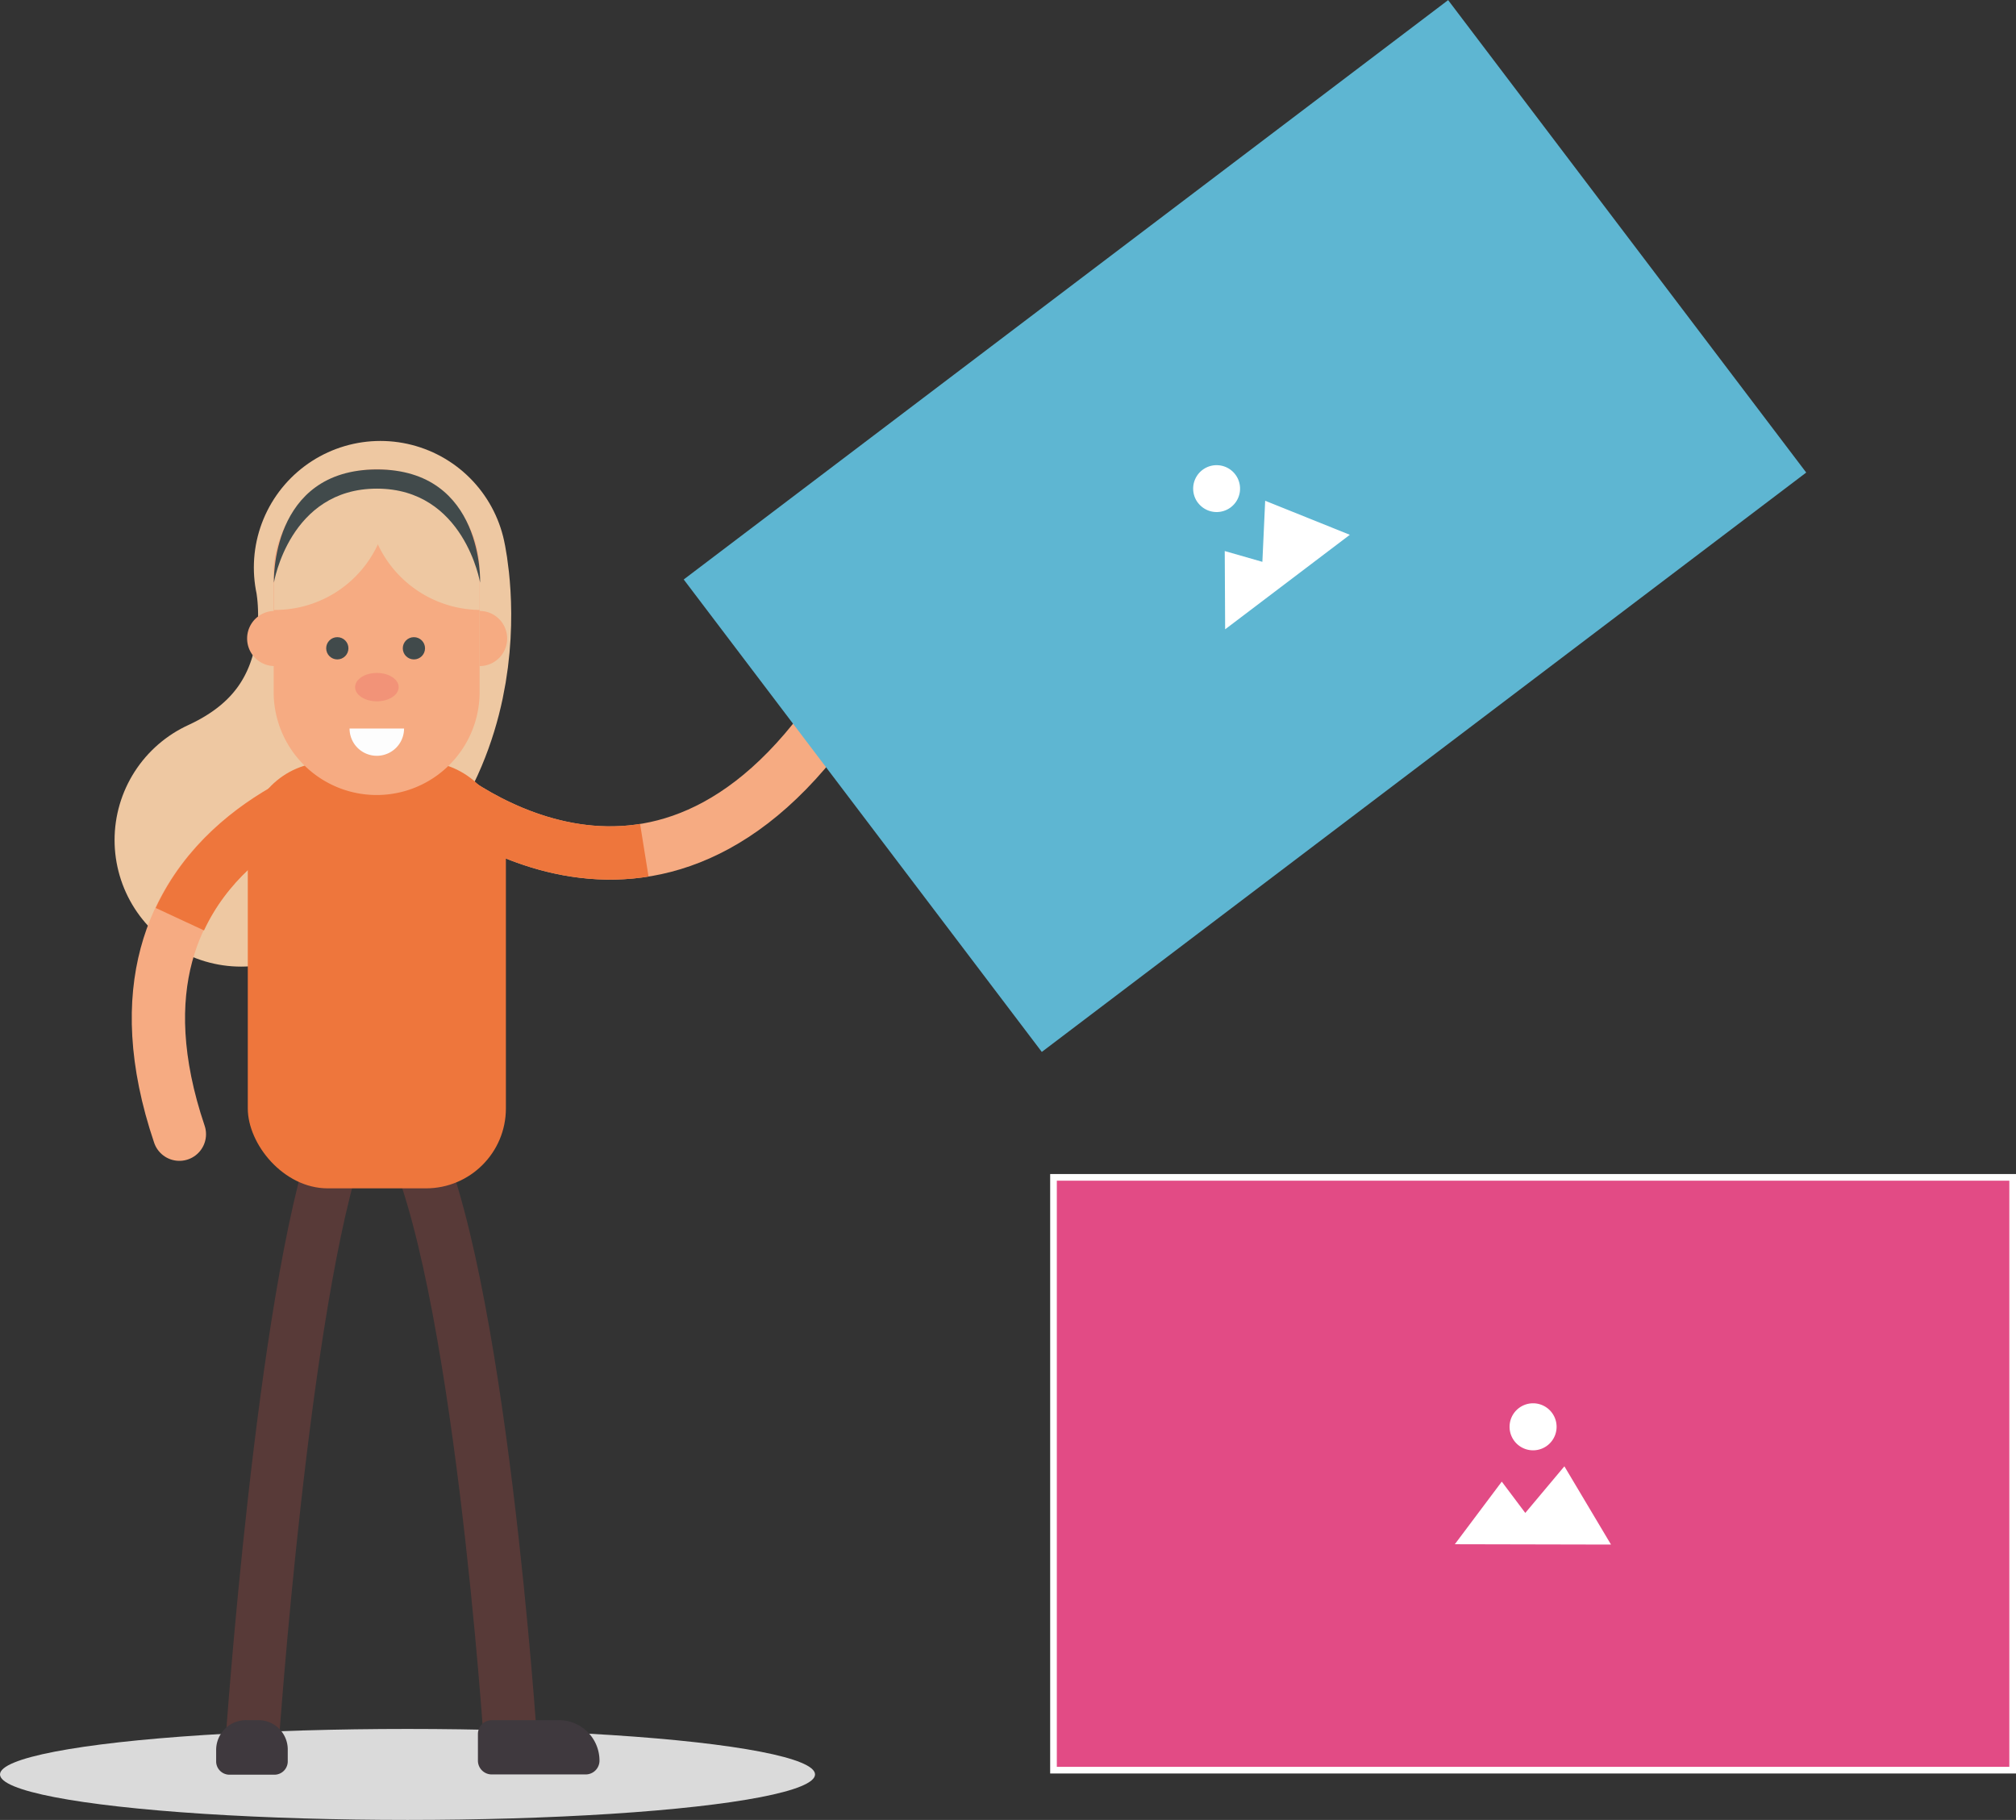 <svg xmlns="http://www.w3.org/2000/svg" viewBox="0 0 302.66 273.23"><rect x="0" y="0" width="302.66" height="273.23" fill="#333333" stroke="none"/><defs><style>.cls-1{fill:#dadada;}.cls-2,.cls-4,.cls-5,.cls-6{fill:none;}.cls-2{stroke:#583a38;}.cls-15,.cls-2,.cls-4,.cls-5,.cls-6{stroke-miterlimit:10;}.cls-2,.cls-4,.cls-5{stroke-width:8px;}.cls-3{fill:#3f393e;}.cls-4{stroke:#f6ab82;}.cls-4,.cls-6{stroke-linecap:round;}.cls-5{stroke:#ee763c;}.cls-6{stroke:#eec8a2;stroke-width:38px;}.cls-7{fill:#ee763c;}.cls-8{fill:#f6ab82;}.cls-9{fill:#fdfdfd;}.cls-10{fill:#414a4b;}.cls-11{fill:#f29378;}.cls-12{fill:#eec8a2;}.cls-13{fill:#5eb6d2;}.cls-14{fill:#fff;}.cls-15{fill:#e24b85;stroke:#fff;}</style></defs><title>Asset 8</title><g id="Layer_2" data-name="Layer 2"><g id="Layer_3" data-name="Layer 3"><ellipse class="cls-1" cx="61.18" cy="266.4" rx="61.18" ry="6.83"/><path class="cls-2" d="M37.84,261.75s4.62-67,13.09-90.8"/><path class="cls-2" d="M76.66,261.75S72,190.57,61.18,169.65"/><path class="cls-3" d="M73.82,258.25H83.9A6.08,6.08,0,0,1,90,264.33v0a2.07,2.07,0,0,1-2.07,2.07H73.82a2.07,2.07,0,0,1-2.07-2.07v-4a2.07,2.07,0,0,1,2.07-2.07Z"/><path class="cls-4" d="M63.66,116.75s31.81,29.75,59.81-7.25"/><path class="cls-5" d="M63.66,116.75s14.79,13.83,33.07,10.9"/><path class="cls-6" d="M57.11,85.2s6.34,28.39-20.91,40.92"/><path class="cls-4" d="M54.56,116.75s-42.48,9.57-27.63,53.53"/><rect class="cls-7" x="37.2" y="114.44" width="38.75" height="63.97" rx="12" ry="12"/><path class="cls-5" d="M54.56,116.75S34.81,121.2,27,138"/><path class="cls-8" d="M72,85.9v18.39a15.46,15.46,0,0,1-30.91,0V85.87c0-.42,0-.83.06-1.25A14.85,14.85,0,0,1,42,80.91,15.48,15.48,0,0,1,55.28,70.49q.64-.06,1.32-.06a13.86,13.86,0,0,1,1.59.09A15.52,15.52,0,0,1,71.23,81,15.23,15.23,0,0,1,72,85.9Z"/><path class="cls-8" d="M72,100a4.14,4.14,0,0,0,0-8.28"/><path class="cls-8" d="M41.24,100a4.14,4.14,0,1,1,0-8.28"/><path class="cls-9" d="M52.48,109.38a4.09,4.09,0,1,0,8.18,0"/><circle class="cls-10" cx="62.14" cy="97.33" r="1.67"/><circle class="cls-10" cx="50.64" cy="97.33" r="1.67"/><ellipse class="cls-11" cx="56.58" cy="103.16" rx="3.27" ry="2.13"/><path class="cls-3" d="M37,258.25h1.8a4.4,4.4,0,0,1,4.4,4.4v1.79a2,2,0,0,1-2,2H34.45a2,2,0,0,1-2-2v-1.72A4.48,4.48,0,0,1,37,258.25Z"/><path class="cls-12" d="M72,87.9v3.67a17.07,17.07,0,0,1-15.3-9.9,16.87,16.87,0,0,1-1.58-7.17,16.69,16.69,0,0,1,.12-2q.64-.06,1.32-.06a13.86,13.86,0,0,1,1.59.09A15.52,15.52,0,0,1,71.23,83,15.23,15.23,0,0,1,72,87.9Z"/><path class="cls-12" d="M58.31,74.5A17,17,0,0,1,41.24,91.57h-.11v-3.7c0-.42,0-.83.06-1.25A14.85,14.85,0,0,1,42,82.91,15.48,15.48,0,0,1,55.28,72.49q.64-.06,1.32-.06a13.86,13.86,0,0,1,1.59.09A16.19,16.19,0,0,1,58.31,74.5Z"/><path class="cls-10" d="M72.08,87.48s.63-17-15.48-17-15.48,17-15.48,17,2.34-14.12,15.46-14.12S72.08,87.48,72.08,87.48Z"/><rect class="cls-13" x="114.9" y="34.46" width="144" height="89" transform="translate(-9.74 128.94) rotate(-37.16)"/><path id="Union_137" data-name="Union 137" class="cls-14" d="M183.93,94.48l-.06-11.75,5.65,1.62.42-9.17,12.71,5.11Zm-4.09-19a3.52,3.52,0,1,1,4.94.68h0A3.52,3.52,0,0,1,179.84,75.47Z"/><rect class="cls-15" x="158.16" y="176.76" width="144" height="89"/><path id="Union_137-2" data-name="Union 137" class="cls-14" d="M218.41,231.84l7.05-9.4,3.53,4.7,5.87-7,7,11.75Zm8.22-17.62a3.53,3.53,0,1,1,3.53,3.52h0A3.53,3.53,0,0,1,226.63,214.22Z"/></g></g></svg>